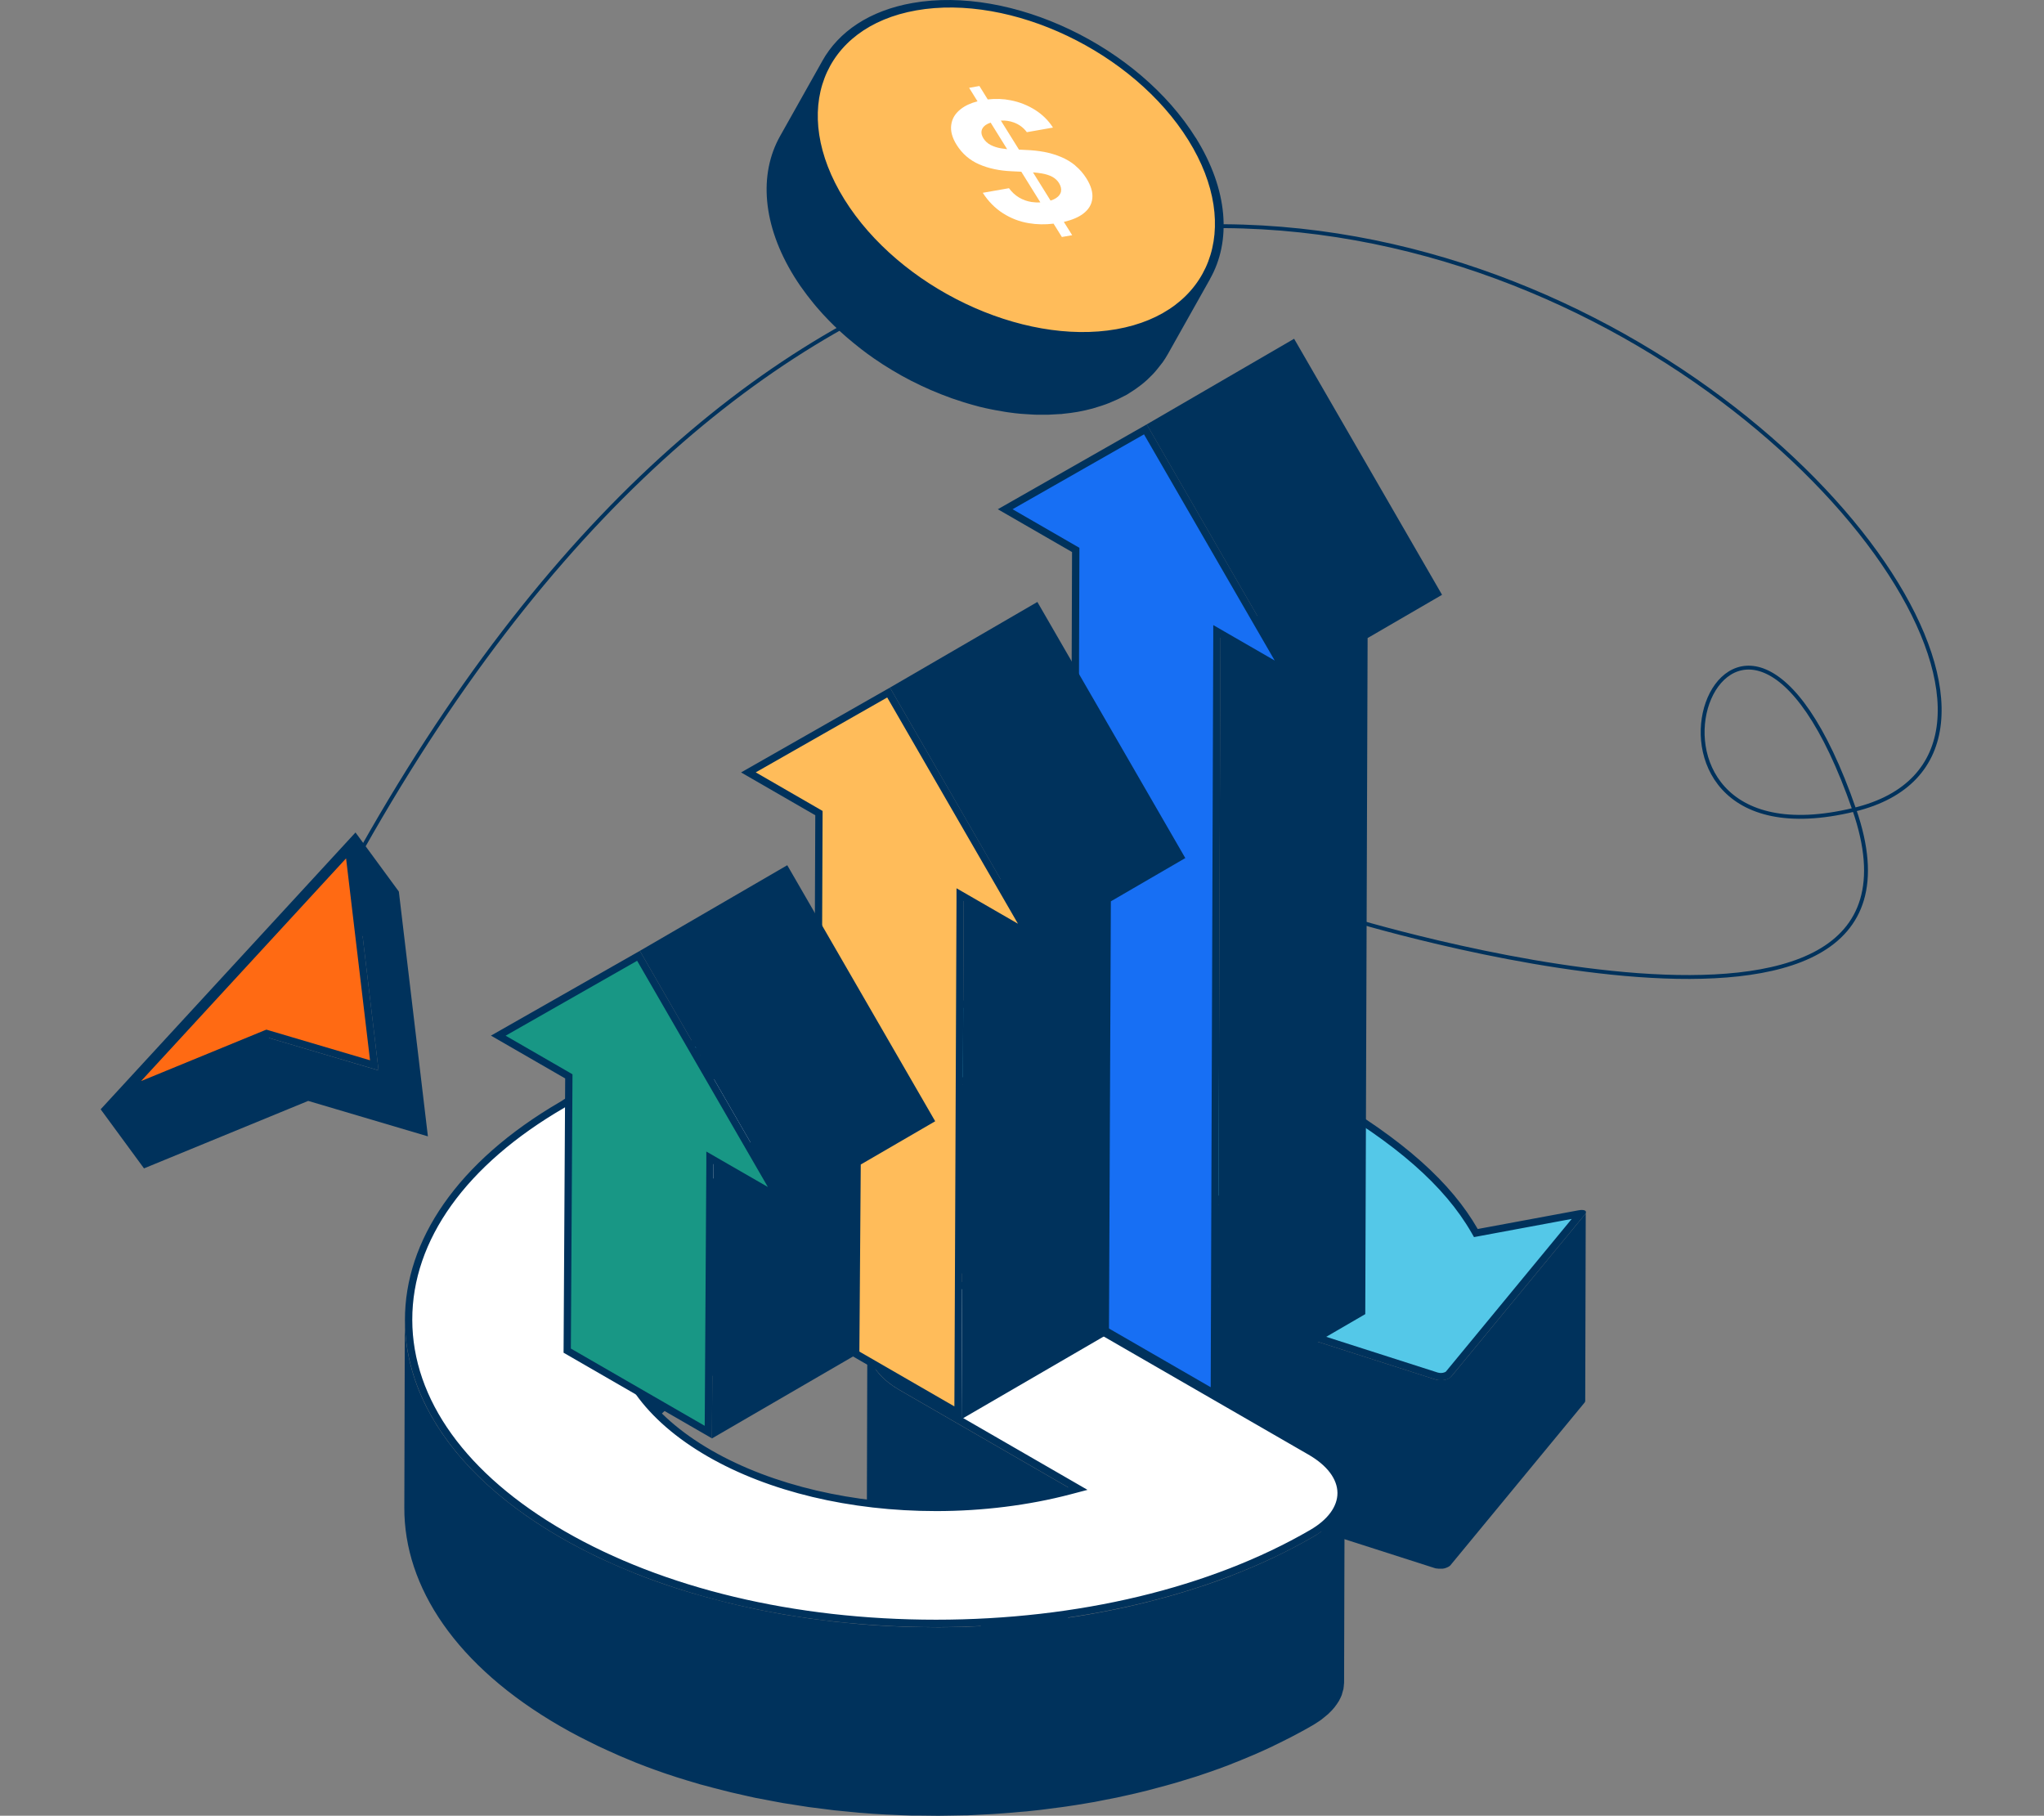<svg xmlns="http://www.w3.org/2000/svg" width="528" height="469" viewBox="0 0 528 469" fill="none"><rect x="0" y="0" width="528" height="469" fill="#808080" stroke="none"/><g clip-path="url(#clip0_709_1299)"><path d="M409.604 313.364C409.604 313.364 409.604 313.383 409.604 313.402C409.547 313.496 409.491 313.609 409.396 313.722L374.916 355.533C374.916 355.533 374.746 355.702 374.652 355.778C374.595 355.834 374.539 355.872 374.463 355.909C374.407 355.947 374.35 355.985 374.275 356.022C374.086 356.136 373.879 356.23 373.671 356.286C373.634 356.286 373.577 356.305 373.539 356.324C373.407 356.362 373.257 356.399 373.125 356.437C372.955 356.475 372.785 356.494 372.597 356.494C372.559 356.494 372.54 356.494 372.503 356.494C372.333 356.494 372.163 356.494 371.975 356.494C371.956 356.494 371.937 356.494 371.899 356.494C371.73 356.494 371.541 356.456 371.371 356.437C371.353 356.437 371.315 356.437 371.296 356.437C371.107 356.399 370.919 356.362 370.73 356.305L328.105 342.645L328.143 327.42C324.297 319.318 317.36 311.838 304.446 304.112C304.446 303.962 302.203 302.379 297.998 299.948C297.527 299.684 297.037 299.402 296.528 299.119C296.415 299.063 296.302 298.987 296.189 298.931C295.68 298.648 295.133 298.347 294.586 298.045C294.511 298.007 294.417 297.951 294.322 297.913C293.794 297.631 293.248 297.348 292.682 297.047C292.588 296.99 292.494 296.952 292.381 296.896C291.758 296.575 291.136 296.236 290.476 295.916C290.344 295.841 290.194 295.765 290.043 295.709C289.364 295.37 288.685 295.03 287.95 294.672C287.95 294.672 287.913 294.672 287.913 294.654C287.196 294.296 286.442 293.938 285.669 293.58C285.499 293.504 285.33 293.429 285.179 293.353C284.406 292.995 283.633 292.637 282.804 292.261C282.672 292.204 282.559 292.148 282.427 292.091C281.672 291.752 280.9 291.413 280.127 291.074C279.976 291.017 279.825 290.942 279.674 290.885C278.807 290.508 277.94 290.15 277.035 289.773C276.846 289.698 276.658 289.623 276.45 289.529C275.545 289.152 274.641 288.794 273.698 288.417C273.66 288.417 273.604 288.379 273.566 288.36H273.528C272.586 287.983 271.605 287.607 270.606 287.23C270.342 287.136 270.078 287.023 269.814 286.928C268.909 286.589 267.986 286.25 267.062 285.93C266.911 285.873 266.779 285.835 266.647 285.779C265.591 285.402 264.517 285.025 263.405 284.667C263.122 284.573 262.839 284.479 262.575 284.385C261.633 284.064 260.671 283.763 259.691 283.442C259.483 283.367 259.276 283.311 259.069 283.235C257.919 282.877 256.75 282.519 255.562 282.161C255.279 282.086 254.997 281.992 254.695 281.916C254.224 281.784 253.752 281.634 253.281 281.502C252.904 281.389 252.508 281.294 252.131 281.181C251.528 281.012 250.924 280.842 250.302 280.673C249.548 280.465 248.775 280.258 248.002 280.07C247.38 279.9 246.758 279.749 246.117 279.58C245.325 279.373 244.515 279.184 243.723 278.996C243.082 278.845 242.441 278.694 241.8 278.544C240.97 278.355 240.122 278.167 239.274 277.978C238.633 277.846 237.992 277.696 237.332 277.564C237.143 277.526 236.974 277.488 236.785 277.451C235.598 277.206 234.372 276.961 233.166 276.735C233.015 276.716 232.883 276.678 232.732 276.659C231.431 276.414 230.112 276.188 228.792 275.962C228.339 275.887 227.906 275.811 227.453 275.736C226.341 275.548 225.229 275.378 224.079 275.208C223.645 275.152 223.231 275.077 222.797 275.02C222.59 274.982 222.382 274.964 222.175 274.926C221.798 274.869 221.421 274.832 221.044 274.775C219.517 274.568 217.971 274.361 216.387 274.191C215.727 274.116 215.049 274.04 214.389 273.965C212.768 273.795 211.127 273.626 209.468 273.494C209.073 273.456 208.695 273.418 208.3 273.381C208.168 273.381 208.036 273.381 207.904 273.362C205.83 273.192 203.737 273.042 201.626 272.929C201.23 272.91 200.815 272.891 200.419 272.872C198.685 272.778 196.932 272.721 195.16 272.665C194.896 272.665 194.632 272.646 194.368 272.627C193.896 272.627 193.406 272.627 192.935 272.627C191.446 272.589 189.937 272.589 188.429 272.589C187.638 272.589 186.846 272.589 186.035 272.589C184.451 272.589 182.83 272.646 181.209 272.684C180.7 272.684 180.191 272.684 179.663 272.721C179.475 272.721 179.267 272.74 179.079 272.74C177.646 272.797 176.194 272.872 174.743 272.947C174.026 272.985 173.31 273.023 172.575 273.06C170.388 273.192 168.182 273.362 165.939 273.55L165.807 322.257C168.05 322.069 170.256 321.899 172.443 321.767C173.178 321.73 173.894 321.692 174.611 321.654C176.062 321.579 177.514 321.504 178.947 321.447C179.663 321.428 180.361 321.409 181.077 321.391C182.698 321.353 184.301 321.315 185.884 321.296C186.676 321.296 187.487 321.296 188.278 321.296C189.787 321.296 191.295 321.296 192.784 321.334C193.519 321.334 194.255 321.353 194.99 321.372C196.762 321.428 198.515 321.485 200.25 321.579C200.646 321.598 201.06 321.617 201.456 321.636C203.587 321.749 205.679 321.899 207.734 322.069C208.262 322.107 208.771 322.163 209.299 322.201C210.958 322.352 212.598 322.502 214.219 322.672C214.898 322.747 215.558 322.823 216.218 322.898C217.782 323.086 219.328 323.275 220.874 323.482C221.458 323.557 222.062 323.633 222.627 323.727C223.061 323.784 223.476 323.859 223.909 323.915C225.04 324.085 226.171 324.255 227.284 324.443C227.736 324.518 228.189 324.594 228.622 324.669C229.961 324.895 231.262 325.121 232.562 325.366C232.713 325.385 232.845 325.423 232.996 325.442C234.41 325.705 235.786 325.988 237.162 326.271C237.822 326.403 238.444 326.553 239.104 326.685C239.952 326.874 240.801 327.062 241.63 327.25C242.271 327.401 242.912 327.552 243.553 327.703C244.364 327.891 245.156 328.08 245.947 328.287C246.588 328.438 247.211 328.607 247.833 328.777C248.606 328.984 249.379 329.172 250.133 329.38C250.755 329.549 251.358 329.719 251.961 329.888C252.829 330.133 253.696 330.378 254.544 330.623C254.827 330.699 255.11 330.793 255.411 330.868C256.599 331.226 257.768 331.584 258.918 331.942C259.125 332.018 259.333 332.074 259.54 332.149C260.52 332.451 261.482 332.771 262.424 333.092C262.707 333.186 262.99 333.28 263.254 333.374C264.347 333.751 265.441 334.109 266.496 334.486C266.647 334.542 266.779 334.58 266.911 334.637C267.854 334.976 268.759 335.315 269.664 335.635C269.928 335.729 270.191 335.824 270.455 335.937C271.455 336.314 272.454 336.69 273.415 337.086C273.453 337.086 273.509 337.124 273.547 337.143C274.49 337.519 275.395 337.877 276.3 338.254C276.488 338.33 276.695 338.405 276.884 338.499C277.789 338.876 278.675 339.253 279.523 339.611C279.674 339.667 279.825 339.743 279.976 339.799C280.768 340.139 281.522 340.478 282.276 340.817C282.408 340.873 282.521 340.93 282.653 340.986C283.463 341.344 284.255 341.721 285.028 342.079C285.198 342.155 285.367 342.23 285.518 342.305C286.291 342.663 287.045 343.021 287.762 343.379C287.762 343.379 287.799 343.379 287.799 343.398C288.516 343.756 289.213 344.095 289.892 344.435C290.043 344.51 290.175 344.585 290.326 344.642C290.985 344.981 291.626 345.301 292.23 345.622C292.324 345.678 292.418 345.735 292.531 345.772C293.097 346.074 293.644 346.356 294.171 346.639C294.266 346.677 294.341 346.733 294.435 346.771C295.001 347.072 295.529 347.374 296.038 347.657C296.151 347.713 296.264 347.788 296.377 347.845C296.886 348.128 297.376 348.41 297.848 348.674C298.507 349.051 299.111 349.409 299.676 349.748L299.582 381.874C299.582 382.025 299.714 382.194 299.978 382.345C300.072 382.401 300.204 382.458 300.336 382.515C300.336 382.515 300.355 382.515 300.374 382.515C300.468 382.552 300.562 382.59 300.675 382.628L370.58 405.031C370.58 405.031 370.674 405.05 370.712 405.069C370.825 405.106 370.938 405.125 371.051 405.144C371.089 405.144 371.107 405.144 371.145 405.144C371.164 405.144 371.202 405.144 371.221 405.144C371.258 405.144 371.315 405.144 371.353 405.163C371.447 405.163 371.541 405.182 371.635 405.2C371.673 405.2 371.711 405.2 371.748 405.2C371.767 405.2 371.786 405.2 371.824 405.2C371.862 405.2 371.899 405.2 371.937 405.2C372.031 405.2 372.144 405.2 372.239 405.2C372.276 405.2 372.314 405.2 372.352 405.2C372.389 405.2 372.408 405.2 372.446 405.2C372.484 405.2 372.54 405.2 372.578 405.2C372.71 405.2 372.823 405.163 372.955 405.144C373.106 405.125 373.238 405.087 373.37 405.031C373.407 405.031 373.464 405.012 373.502 404.993C373.728 404.918 373.916 404.824 374.105 404.729C374.124 404.729 374.161 404.711 374.18 404.692C374.218 404.673 374.256 404.635 374.293 404.616C374.35 404.579 374.425 404.522 374.482 404.484C374.501 404.466 374.539 404.447 374.557 404.428C374.614 404.371 374.689 404.315 374.727 404.24L409.208 362.429C409.208 362.429 409.227 362.41 409.245 362.391C409.302 362.316 409.359 362.24 409.396 362.184C409.396 362.165 409.415 362.146 409.434 362.108C409.434 362.108 409.434 362.09 409.434 362.071C409.434 362.071 409.434 362.033 409.453 362.014C409.453 361.977 409.472 361.939 409.491 361.901C409.491 361.864 409.491 361.845 409.491 361.807L409.623 313.1C409.623 313.1 409.604 313.27 409.547 313.383L409.604 313.364Z" fill="#00325C"></path><path d="M159.605 386.735C159.643 386.377 159.699 386 159.737 385.642C159.794 385.228 159.85 384.813 159.926 384.399C160.001 384.041 160.077 383.664 160.152 383.306C160.246 382.91 160.34 382.496 160.454 382.1C160.548 381.742 160.661 381.365 160.774 381.007C160.906 380.611 161.038 380.216 161.17 379.801C161.302 379.443 161.434 379.085 161.585 378.727C161.754 378.313 161.924 377.898 162.113 377.465C162.263 377.107 162.433 376.768 162.603 376.41C162.81 375.995 163.017 375.581 163.244 375.166C163.432 374.827 163.602 374.488 163.809 374.167C164.092 373.678 164.413 373.188 164.714 372.698C164.903 372.396 165.091 372.114 165.299 371.812C165.676 371.266 166.072 370.738 166.467 370.192C166.656 369.947 166.826 369.702 167.033 369.457C167.127 369.344 167.222 369.231 167.316 369.118C167.749 368.59 168.202 368.063 168.673 367.535C168.805 367.384 168.937 367.252 169.05 367.102C169.597 366.499 170.181 365.896 170.785 365.293C170.898 365.18 171.011 365.086 171.124 364.972C171.576 364.52 172.067 364.087 172.557 363.654C172.953 363.296 173.349 362.956 173.744 362.617C174.121 362.297 174.498 361.977 174.894 361.656C175.309 361.317 175.743 360.978 176.195 360.639C176.61 360.318 177.006 360.017 177.439 359.716C177.892 359.376 178.363 359.056 178.834 358.736C179.268 358.434 179.702 358.133 180.154 357.831C180.644 357.511 181.153 357.191 181.662 356.87C182.303 356.475 182.925 356.079 183.585 355.702C183.604 355.702 183.661 355.646 183.736 355.589C183.736 355.589 183.755 355.589 183.774 355.57C183.849 355.514 183.962 355.438 184.094 355.344C184.113 355.344 184.132 355.325 184.151 355.306C184.283 355.212 184.452 355.118 184.641 354.986C184.679 354.967 184.698 354.948 184.735 354.93C184.924 354.798 185.15 354.666 185.395 354.515C185.452 354.477 185.508 354.44 185.565 354.402C185.678 354.327 185.791 354.27 185.923 354.195C185.998 354.157 186.074 354.101 186.149 354.063C186.281 353.987 186.432 353.912 186.564 353.818C186.639 353.78 186.715 353.724 186.809 353.686C186.979 353.592 187.186 353.479 187.375 353.366C187.431 353.328 187.488 353.309 187.544 353.271C187.808 353.14 188.072 352.989 188.355 352.838C188.43 352.8 188.506 352.763 188.562 352.725C188.788 352.612 188.996 352.499 189.241 352.386C189.354 352.329 189.467 352.273 189.58 352.216C189.788 352.103 190.014 352.009 190.221 351.896C190.353 351.839 190.466 351.783 190.598 351.708C190.825 351.595 191.07 351.481 191.315 351.368C191.447 351.312 191.56 351.255 191.692 351.18C191.974 351.048 192.276 350.897 192.597 350.765C192.691 350.728 192.785 350.69 192.879 350.634C193.275 350.445 193.69 350.257 194.124 350.087C194.218 350.049 194.331 349.993 194.444 349.955C194.783 349.805 195.123 349.673 195.462 349.522C195.613 349.447 195.783 349.39 195.952 349.315C196.254 349.183 196.574 349.051 196.895 348.919C197.083 348.844 197.272 348.768 197.46 348.693C197.781 348.561 198.12 348.429 198.46 348.297C198.648 348.222 198.837 348.146 199.025 348.071C199.44 347.92 199.855 347.751 200.269 347.6C200.401 347.543 200.533 347.506 200.665 347.449C201.231 347.242 201.797 347.035 202.4 346.827C202.551 346.771 202.683 346.733 202.833 346.677C203.286 346.526 203.757 346.356 204.228 346.206C204.455 346.13 204.662 346.055 204.888 345.98C205.303 345.848 205.737 345.697 206.151 345.565C206.378 345.49 206.623 345.414 206.849 345.339C207.452 345.151 208.074 344.943 208.715 344.755C208.866 344.717 208.998 344.661 209.149 344.623C209.922 344.397 210.714 344.152 211.524 343.926C211.732 343.869 211.939 343.813 212.146 343.756C212.787 343.568 213.447 343.398 214.107 343.21C214.352 343.134 214.597 343.078 214.842 343.003C215.709 342.776 216.614 342.531 217.519 342.305C217.991 342.173 218.424 342.06 218.839 341.929C218.839 341.929 218.858 341.929 218.877 341.929C218.914 341.929 218.933 341.91 218.971 341.891C219.31 341.778 219.631 341.665 219.914 341.552C219.97 341.533 220.045 341.495 220.102 341.476C220.404 341.363 220.668 341.231 220.913 341.099C220.95 341.081 221.007 341.043 221.045 341.024C221.139 340.968 221.252 340.93 221.327 340.873C221.422 340.817 221.497 340.76 221.591 340.704C221.629 340.685 221.686 340.647 221.723 340.628C221.874 340.515 222.025 340.402 222.157 340.289C222.157 340.289 222.176 340.252 222.195 340.252C222.232 340.214 222.27 340.176 222.289 340.139C222.345 340.082 222.402 340.025 222.459 339.95C222.496 339.912 222.515 339.856 222.553 339.818C222.553 339.799 222.591 339.762 222.609 339.743C222.609 339.724 222.647 339.705 222.647 339.686C222.704 339.611 222.741 339.517 222.76 339.441C222.76 339.422 222.76 339.404 222.76 339.385C222.76 339.366 222.76 339.347 222.76 339.328C222.76 339.291 222.779 339.253 222.798 339.215C222.798 339.14 222.817 339.046 222.836 338.97C222.836 338.97 222.836 338.951 222.836 338.933L222.968 290.226C222.968 290.358 222.949 290.489 222.911 290.621C222.911 290.64 222.911 290.659 222.911 290.678C222.873 290.81 222.817 290.923 222.741 291.055C222.741 291.074 222.704 291.111 222.685 291.13C222.609 291.243 222.515 291.337 222.421 291.45C222.383 291.488 222.364 291.526 222.327 291.563C222.195 291.695 222.044 291.808 221.855 291.94C221.818 291.959 221.78 291.997 221.723 292.016C221.554 292.129 221.384 292.242 221.177 292.336C221.139 292.355 221.082 292.393 221.045 292.411C220.8 292.543 220.536 292.656 220.234 292.788C220.177 292.807 220.102 292.845 220.045 292.864C219.763 292.977 219.442 293.09 219.103 293.203C219.065 293.203 219.046 293.222 219.009 293.24C218.594 293.372 218.141 293.504 217.651 293.636C216.727 293.862 215.841 294.107 214.974 294.333C214.729 294.409 214.484 294.465 214.239 294.541C213.579 294.729 212.919 294.899 212.278 295.087C212.071 295.143 211.864 295.2 211.656 295.256C210.846 295.483 210.054 295.728 209.281 295.954C209.13 295.991 208.998 296.048 208.847 296.086C208.206 296.274 207.584 296.481 206.981 296.67C206.868 296.707 206.755 296.745 206.66 296.764C206.528 296.802 206.415 296.839 206.283 296.877C205.85 297.009 205.435 297.16 205.02 297.291C204.794 297.367 204.568 297.442 204.36 297.518C203.889 297.687 203.418 297.838 202.965 297.989C202.815 298.045 202.664 298.083 202.532 298.139C201.947 298.347 201.363 298.554 200.797 298.761C200.665 298.818 200.533 298.855 200.401 298.912C199.987 299.063 199.553 299.232 199.157 299.383C198.969 299.458 198.78 299.534 198.592 299.609C198.252 299.741 197.913 299.873 197.592 300.005C197.404 300.08 197.215 300.155 197.027 300.231C196.706 300.363 196.386 300.495 196.084 300.627C195.915 300.702 195.764 300.758 195.594 300.834C195.236 300.985 194.897 301.135 194.576 301.267C194.463 301.305 194.369 301.361 194.256 301.399C193.822 301.587 193.407 301.776 193.011 301.945C192.917 301.983 192.823 302.021 192.729 302.077C192.427 302.209 192.125 302.36 191.824 302.492C191.692 302.548 191.579 302.605 191.447 302.68C191.202 302.793 190.956 302.906 190.73 303.019C190.598 303.076 190.485 303.151 190.353 303.208C190.127 303.321 189.92 303.434 189.712 303.528C189.599 303.585 189.486 303.641 189.373 303.698C189.147 303.811 188.92 303.924 188.694 304.037C188.619 304.075 188.543 304.112 188.487 304.15C188.204 304.301 187.94 304.451 187.676 304.583C187.62 304.621 187.563 304.64 187.507 304.678C187.318 304.791 187.129 304.885 186.941 304.998C186.866 305.036 186.79 305.092 186.696 305.13C186.545 305.205 186.413 305.299 186.281 305.375C186.206 305.412 186.13 305.469 186.055 305.507C185.923 305.582 185.81 305.657 185.697 305.714C185.659 305.733 185.602 305.77 185.565 305.789C185.565 305.789 185.527 305.808 185.508 305.827C185.263 305.978 185.037 306.11 184.848 306.241C184.811 306.26 184.792 306.279 184.754 306.298C184.566 306.411 184.415 306.524 184.264 306.618C184.245 306.618 184.226 306.637 184.207 306.656C184.075 306.75 183.962 306.826 183.887 306.882C183.887 306.882 183.868 306.882 183.849 306.901C183.774 306.957 183.717 306.995 183.698 307.014C183.359 307.202 183.02 307.41 182.68 307.617C182.36 307.805 182.077 307.994 181.775 308.201C181.266 308.521 180.757 308.823 180.267 309.162C179.815 309.463 179.381 309.765 178.948 310.066C178.476 310.387 178.005 310.726 177.553 311.046C177.138 311.348 176.723 311.668 176.308 311.97C175.875 312.309 175.441 312.648 175.007 312.987C174.612 313.307 174.235 313.628 173.858 313.929C173.443 314.268 173.047 314.626 172.651 314.965C172.5 315.116 172.312 315.248 172.161 315.399C171.84 315.7 171.539 316.002 171.218 316.284C171.105 316.397 170.992 316.492 170.879 316.605C170.276 317.208 169.71 317.792 169.144 318.414C169.012 318.564 168.881 318.696 168.767 318.847C168.296 319.374 167.844 319.902 167.41 320.43C167.316 320.543 167.222 320.656 167.127 320.769C167.09 320.825 167.033 320.882 166.995 320.92C166.844 321.108 166.713 321.315 166.562 321.504C166.147 322.031 165.751 322.578 165.393 323.124C165.185 323.426 164.997 323.708 164.808 324.01C164.488 324.5 164.186 324.989 163.904 325.479C163.828 325.611 163.734 325.743 163.658 325.875C163.545 326.082 163.451 326.271 163.357 326.478C163.131 326.892 162.923 327.307 162.716 327.722C162.546 328.061 162.377 328.419 162.226 328.777C162.037 329.191 161.867 329.606 161.698 330.039C161.622 330.228 161.528 330.416 161.453 330.604C161.396 330.774 161.34 330.944 161.283 331.113C161.132 331.509 161.019 331.904 160.887 332.319C160.774 332.677 160.661 333.054 160.567 333.412C160.454 333.808 160.359 334.222 160.265 334.618C160.208 334.844 160.152 335.051 160.114 335.277C160.077 335.428 160.077 335.579 160.039 335.711C159.963 336.125 159.907 336.54 159.85 336.954C159.794 337.312 159.756 337.689 159.718 338.047C159.681 338.462 159.643 338.876 159.624 339.291C159.624 339.536 159.586 339.781 159.568 340.025C159.568 340.27 159.568 340.515 159.568 340.76L159.436 389.467C159.436 388.977 159.473 388.487 159.492 387.998C159.511 387.583 159.549 387.169 159.586 386.754L159.605 386.735Z" fill="#00325C"></path><path d="M347.298 386.528C347.279 386.811 347.26 387.093 347.204 387.376C347.166 387.621 347.091 387.847 347.034 388.092C346.959 388.356 346.902 388.638 346.808 388.902C346.657 389.317 346.487 389.712 346.299 390.108C346.261 390.183 346.223 390.24 346.186 390.315C345.959 390.749 345.696 391.163 345.413 391.578C345.375 391.634 345.318 391.709 345.262 391.766C344.979 392.143 344.678 392.52 344.357 392.897C344.3 392.953 344.244 393.028 344.187 393.085C343.829 393.462 343.452 393.839 343.037 394.215C342.773 394.46 342.472 394.687 342.17 394.932C341.925 395.139 341.68 395.327 341.416 395.534C341.096 395.761 340.756 395.987 340.398 396.213C340.059 396.439 339.738 396.665 339.361 396.872C337.872 397.739 336.345 398.568 334.799 399.397C334.384 399.604 333.988 399.83 333.574 400.038C332.197 400.754 330.802 401.451 329.407 402.11C329.2 402.205 329.011 402.318 328.804 402.412C327.22 403.166 325.599 403.882 323.959 404.598C323.544 404.786 323.111 404.956 322.696 405.125C321.32 405.709 319.925 406.274 318.529 406.821C318.209 406.953 317.87 407.085 317.549 407.217C315.871 407.857 314.175 408.479 312.459 409.063C312.044 409.195 311.63 409.346 311.234 409.478C310.065 409.873 308.877 410.25 307.689 410.627C306.577 410.985 305.446 411.324 304.315 411.663C303.372 411.946 302.43 412.21 301.468 412.474C300.318 412.794 299.168 413.095 297.999 413.397C297.038 413.642 296.095 413.887 295.134 414.132C293.946 414.414 292.777 414.678 291.571 414.961C290.609 415.168 289.648 415.394 288.686 415.601C287.48 415.846 286.254 416.091 285.029 416.317C283.992 416.525 282.955 416.713 281.9 416.901C281.428 416.977 280.938 417.071 280.467 417.146C278.959 417.41 277.432 417.636 275.905 417.862L275.999 384.248L232.356 359.056C228.887 357.059 226.493 354.666 225.211 352.122C224.438 350.596 224.042 349.013 224.042 347.43L223.91 396.137C223.91 400.358 226.663 404.56 232.224 407.763L253.47 420.029C252.924 420.048 252.358 420.086 251.811 420.105C251.001 420.142 250.19 420.18 249.379 420.218C247.966 420.255 246.533 420.274 245.119 420.293C244.252 420.293 243.403 420.331 242.536 420.331C240.877 420.331 239.218 420.312 237.559 420.274C236.937 420.274 236.315 420.274 235.693 420.255C233.94 420.218 232.186 420.142 230.452 420.048C229.962 420.029 229.49 420.01 229 419.992C226.776 419.878 224.551 419.728 222.327 419.539C221.667 419.483 221.007 419.407 220.347 419.351C218.801 419.219 217.255 419.068 215.709 418.899C214.861 418.805 214.013 418.691 213.183 418.578C211.845 418.409 210.487 418.258 209.149 418.07C208.376 417.957 207.622 417.825 206.868 417.712C205.416 417.486 203.964 417.278 202.513 417.033C201.627 416.883 200.76 416.713 199.874 416.543C198.554 416.299 197.253 416.054 195.952 415.79C195.142 415.62 194.331 415.432 193.52 415.262C192.05 414.942 190.579 414.622 189.128 414.264C188.261 414.056 187.375 413.83 186.507 413.604C185.131 413.265 183.774 412.888 182.416 412.53C181.285 412.21 180.154 411.908 179.023 411.569C178.552 411.437 178.099 411.305 177.628 411.155C175.856 410.608 174.103 410.062 172.387 409.478C172.123 409.383 171.878 409.289 171.614 409.214C170.106 408.705 168.635 408.159 167.165 407.612C166.694 407.443 166.222 407.254 165.732 407.066C164.601 406.632 163.489 406.18 162.376 405.709C161.622 405.408 160.868 405.087 160.114 404.767C159.04 404.315 157.984 403.825 156.928 403.354C156.231 403.034 155.552 402.732 154.854 402.412C153.704 401.865 152.573 401.3 151.442 400.716C150.877 400.433 150.311 400.17 149.764 399.868C148.105 399.001 146.446 398.097 144.844 397.174C128.028 387.47 116.471 375.844 110.193 363.503C106.423 356.098 104.557 348.429 104.576 340.76L104.444 389.467C104.387 409.911 117.81 430.355 144.712 445.881C146.314 446.804 147.954 447.708 149.632 448.575C150.179 448.858 150.763 449.14 151.31 449.423C152.441 449.988 153.572 450.572 154.722 451.119C155.401 451.439 156.099 451.741 156.777 452.061C157.833 452.551 158.889 453.022 159.963 453.493C160.699 453.813 161.472 454.115 162.207 454.435C162.904 454.718 163.602 455.019 164.299 455.302C164.714 455.471 165.148 455.622 165.562 455.792C166.034 455.98 166.505 456.15 166.976 456.338C168.447 456.884 169.936 457.431 171.426 457.94C171.689 458.034 171.935 458.128 172.198 458.203C173.933 458.788 175.686 459.353 177.439 459.88C177.892 460.012 178.363 460.163 178.834 460.295C179.513 460.502 180.173 460.709 180.852 460.898C181.304 461.03 181.775 461.143 182.228 461.256C183.585 461.633 184.943 461.991 186.319 462.33C187.186 462.556 188.053 462.763 188.939 462.989C190.391 463.329 191.861 463.668 193.332 463.988C193.935 464.12 194.52 464.271 195.123 464.384C195.33 464.421 195.556 464.459 195.764 464.497C197.065 464.761 198.384 465.005 199.685 465.25C200.571 465.42 201.438 465.59 202.324 465.74C203.776 465.985 205.228 466.211 206.679 466.419C207.358 466.513 208.037 466.645 208.734 466.739C208.809 466.739 208.904 466.758 208.979 466.777C210.318 466.965 211.675 467.116 213.014 467.285C213.862 467.38 214.691 467.511 215.54 467.606C217.086 467.775 218.632 467.907 220.177 468.058C220.818 468.114 221.459 468.19 222.1 468.246C222.119 468.246 222.138 468.246 222.176 468.246C224.4 468.435 226.606 468.585 228.849 468.699C229.34 468.717 229.811 468.736 230.301 468.755C232.054 468.83 233.789 468.925 235.542 468.962C235.58 468.962 235.636 468.962 235.674 468.962C236.258 468.962 236.824 468.962 237.408 468.962C239.067 469 240.726 469.019 242.385 469.019C243.253 469.019 244.101 469 244.968 468.981C246.382 468.962 247.815 468.943 249.229 468.906C249.417 468.906 249.625 468.906 249.813 468.906C250.435 468.887 251.038 468.83 251.661 468.812C253.263 468.736 254.865 468.661 256.468 468.567C257.392 468.51 258.297 468.435 259.201 468.378C260.691 468.265 262.18 468.152 263.669 468.001C264.141 467.964 264.631 467.926 265.121 467.888C265.875 467.813 266.629 467.719 267.402 467.643C267.855 467.587 268.307 467.549 268.778 467.493C270.683 467.267 272.587 467.022 274.472 466.758C274.83 466.701 275.169 466.645 275.528 466.607C277.13 466.381 278.732 466.117 280.316 465.853C280.787 465.778 281.277 465.684 281.749 465.608C282.088 465.552 282.427 465.495 282.767 465.439C283.464 465.307 284.162 465.156 284.859 465.024C286.085 464.798 287.31 464.553 288.517 464.308C289.478 464.101 290.44 463.894 291.401 463.668C292.589 463.404 293.776 463.14 294.964 462.839C295.926 462.613 296.887 462.368 297.83 462.104C298.98 461.802 300.149 461.501 301.299 461.18C302.26 460.917 303.203 460.634 304.145 460.37C305.276 460.031 306.407 459.692 307.52 459.334C307.991 459.183 308.462 459.051 308.934 458.901C309.65 458.674 310.348 458.43 311.064 458.185C311.479 458.053 311.893 457.902 312.289 457.77C314.005 457.186 315.702 456.564 317.379 455.924C317.719 455.792 318.039 455.66 318.36 455.528C319.774 454.981 321.15 454.416 322.526 453.832C322.941 453.662 323.375 453.474 323.789 453.304C325.429 452.607 327.032 451.872 328.634 451.119C328.842 451.025 329.03 450.912 329.238 450.817C330.651 450.139 332.028 449.442 333.404 448.745C333.819 448.537 334.215 448.311 334.629 448.104C336.175 447.294 337.702 446.446 339.192 445.579C339.305 445.504 339.418 445.447 339.531 445.372C339.776 445.221 339.983 445.07 340.228 444.92C340.568 444.694 340.926 444.486 341.246 444.241C341.51 444.053 341.755 443.846 342 443.638C342.302 443.412 342.585 443.167 342.868 442.922C342.924 442.866 343 442.828 343.056 442.772C343.396 442.451 343.716 442.131 344.037 441.792C344.093 441.735 344.15 441.66 344.206 441.603C344.395 441.377 344.602 441.17 344.772 440.944C344.885 440.793 344.998 440.624 345.111 440.473C345.149 440.416 345.205 440.341 345.262 440.285C345.488 439.964 345.696 439.644 345.884 439.324C345.941 439.229 345.978 439.116 346.035 439.022C346.073 438.947 346.11 438.89 346.148 438.815C346.318 438.476 346.487 438.118 346.619 437.76C346.638 437.703 346.638 437.647 346.657 437.59C346.751 437.326 346.827 437.044 346.883 436.78C346.94 436.591 347.015 436.403 347.053 436.215C347.053 436.158 347.053 436.12 347.053 436.064C347.109 435.781 347.128 435.499 347.147 435.216C347.147 435.028 347.204 434.839 347.204 434.632C347.204 434.557 347.204 434.481 347.204 434.387L347.336 385.68C347.336 385.944 347.298 386.226 347.26 386.49L347.298 386.528Z" fill="#00325C"></path><path d="M372.221 355.589C371.806 355.589 371.41 355.533 371.033 355.42L301.902 333.261L329.521 328.117L328.993 327.006C324.77 318.15 317.154 310.613 304.994 303.321C304.334 302.661 302.637 301.531 298.471 299.119C284.106 290.829 244.573 271.534 188.186 271.534C182.832 271.534 177.402 271.704 171.973 272.062C193.86 263.734 218.934 259.343 244.95 259.343C280.562 259.343 314.722 267.728 341.134 282.971C361.23 294.578 373.88 305.676 380.912 317.905L381.251 318.489L407.908 313.533C408.059 313.496 408.21 313.477 408.342 313.477L374.182 354.93C373.861 355.306 373.069 355.589 372.221 355.589Z" fill="#54C8E8"></path><path d="M244.95 260.304C280.411 260.304 314.401 268.651 340.663 283.8C360.608 295.313 373.145 306.298 380.101 318.395L380.761 319.544L382.081 319.299L406.004 314.852L373.465 354.327C373.465 354.327 372.938 354.647 372.24 354.647C371.92 354.647 371.618 354.609 371.335 354.515L305.767 333.506L328.522 329.267L330.935 328.814L329.879 326.61C325.6 317.603 317.87 309.953 305.616 302.586C304.711 301.757 302.807 300.532 298.98 298.309C284.54 289.981 244.837 270.592 188.223 270.592C184.943 270.592 181.644 270.649 178.326 270.781C198.63 263.884 221.422 260.285 244.969 260.285M244.95 258.42C217.067 258.42 189.43 263.545 165.959 273.475C173.632 272.797 181.06 272.495 188.205 272.495C244.101 272.495 283.201 291.394 298.019 299.948C302.355 302.454 304.617 304.075 304.447 304.093C317.361 311.819 324.299 319.318 328.145 327.42L301.073 332.451C299.716 332.696 299.395 333.186 300.149 333.619C300.319 333.713 300.545 333.808 300.847 333.902L370.751 356.305C371.222 356.456 371.731 356.531 372.221 356.531C373.334 356.531 374.389 356.173 374.898 355.533L409.379 313.722C409.775 313.251 409.756 312.874 409.417 312.686C409.228 312.591 408.964 312.535 408.625 312.535C408.361 312.535 408.059 312.572 407.72 312.629L381.723 317.453C374.917 305.62 362.814 294.427 341.586 282.161C313.817 266.145 279.204 258.42 244.931 258.42H244.95Z" fill="#00325C"></path><path d="M241.762 419.351C205.283 419.351 171.047 411.173 145.352 396.345C119.713 381.554 105.574 361.863 105.555 340.93C105.517 319.977 119.619 300.25 145.239 285.364C145.71 285.044 149.537 282.519 159.811 277.545C162.809 275.981 165.543 275.642 167.296 275.642C168.672 275.642 169.558 275.83 169.728 275.868C172.179 276.056 193.105 277.733 217.217 286.702C217.405 286.778 218.461 287.192 219.611 287.852C221.496 288.944 222.099 289.83 222.043 290.282C222.005 290.489 221.666 291.601 217.424 292.713C194.141 298.592 184.206 305.469 183.151 306.223C167.371 315.38 158.643 327.684 158.661 340.817C158.661 353.931 167.428 366.197 183.301 375.354C198.93 384.38 219.743 389.354 241.856 389.354C253.828 389.354 265.403 387.903 276.262 385.058L278.486 384.474L232.845 358.152C227.793 355.231 225.002 351.406 225.002 347.374C225.002 343.342 227.774 339.498 232.826 336.577C238.048 333.544 245.042 331.867 252.47 331.867C259.898 331.867 266.779 333.525 271.963 336.502L338.493 374.883C343.602 377.823 346.43 381.629 346.449 385.605C346.449 389.467 343.79 393.16 338.927 395.987C313.061 411.023 278.562 419.294 241.8 419.294L241.762 419.351Z" fill="white"></path><path d="M167.296 276.603C168.559 276.603 169.37 276.772 169.502 276.81L169.653 276.848H169.804C172.104 277.017 192.879 278.675 216.859 287.588C216.972 287.625 218.009 288.04 219.121 288.681C220.328 289.378 220.855 289.924 221.025 290.188C220.78 290.433 219.913 291.111 217.179 291.827C194.255 297.612 184.075 304.433 182.661 305.431C166.542 314.815 157.682 327.401 157.7 340.854C157.7 354.327 166.636 366.876 182.812 376.202C198.591 385.303 219.555 390.315 241.857 390.315C253.734 390.315 265.724 388.827 276.488 386L280.919 384.832L276.941 382.533L233.298 357.341C228.547 354.609 225.927 351.067 225.927 347.393C225.927 343.719 228.528 340.157 233.279 337.406C238.369 334.448 245.175 332.828 252.452 332.828C259.729 332.828 266.421 334.429 271.474 337.35L338.003 375.731C342.811 378.501 345.469 382.025 345.488 385.642C345.488 389.166 342.98 392.557 338.437 395.195C312.703 410.137 278.374 418.371 241.781 418.371C205.189 418.371 171.387 410.25 145.824 395.497C120.486 380.875 106.517 361.487 106.498 340.911C106.46 320.317 120.392 300.871 145.729 286.156L145.786 286.118L145.842 286.08C146.238 285.817 149.914 283.348 160.283 278.336C163.092 276.867 165.656 276.565 167.315 276.565M167.296 274.719C165.336 274.719 162.508 275.095 159.397 276.716C148.67 281.897 144.956 284.441 144.768 284.573C91.171 315.7 91.228 366.216 144.881 397.174C171.613 412.605 206.679 420.293 241.781 420.293C276.884 420.293 312.496 412.474 339.379 396.853C350.125 390.617 350.106 380.536 338.946 374.111L272.416 335.729C266.893 332.545 259.672 330.962 252.452 330.962C245.231 330.962 237.879 332.583 232.336 335.805C221.27 342.23 221.289 352.612 232.355 359.018L275.998 384.21C265.177 387.055 253.507 388.469 241.838 388.469C220.799 388.469 199.779 383.852 183.735 374.601C151.536 356.022 151.517 325.724 183.679 307.033C184.188 306.656 193.878 299.647 217.632 293.655C225.851 291.488 222.835 288.643 220.064 287.06C218.763 286.306 217.594 285.854 217.519 285.835C192.558 276.546 171.048 275.058 169.917 274.982C169.804 274.964 168.823 274.719 167.277 274.719H167.296Z" fill="#00325C"></path><path d="M372.506 153.639L334.292 87.503L296.211 109.624L324.829 159.16L315.252 164.699L314.592 361.562L352.673 339.441L353.277 164.812L372.506 153.639Z" fill="#00325C"></path><path d="M277.208 338.895L277.868 142.051L259.656 131.537L295.871 110.905L331.841 173.197L314.328 163.079L313.649 359.942L277.208 338.895Z" fill="#176FF4"></path><path d="M295.513 112.186L329.277 170.616L316.213 163.079L313.404 161.458V164.718L312.744 358.321L278.169 338.367L278.829 142.597V141.505L277.886 140.958L261.56 131.537L295.532 112.186M296.211 109.624L257.752 131.537L276.925 142.597L276.265 339.46L314.61 361.581L315.27 164.718L334.443 175.778L296.229 109.624H296.211Z" fill="#00325C"></path><path d="M267.97 155.485L229.889 177.606L258.488 227.142L248.929 232.701L248.383 366.555L286.464 344.435L286.954 232.814L306.184 221.64L267.97 155.485Z" fill="#00325C"></path><path d="M210.998 343.888L211.526 210.033L193.314 199.519L229.53 178.887L265.519 241.179L247.986 231.08L247.439 364.935L210.998 343.888Z" fill="#FFBC5A"></path><path d="M229.191 180.169L262.955 238.598L249.89 231.061L247.081 229.441V232.682L246.535 363.277L211.96 343.323L212.488 210.561V209.468L211.545 208.922L195.219 199.501L229.191 180.15M229.888 177.606L191.43 199.519L210.602 210.58L210.056 344.434L248.382 366.555L248.929 232.701L268.102 243.761L229.888 177.606Z" fill="#00325C"></path><path d="M203.363 223.487L165.281 245.607L193.88 295.125L184.322 300.683L183.907 371.548L221.989 349.428L222.347 300.796L241.576 289.623L203.363 223.487Z" fill="#00325C"></path><path d="M146.522 348.881L146.937 278.035L128.707 267.521L164.922 246.889L200.911 309.181L183.379 299.063L182.964 369.909L146.522 348.881Z" fill="#189785"></path><path d="M164.583 248.17L198.348 306.599L185.264 299.063L182.455 297.442V300.683L182.04 368.289L147.465 348.335L147.88 278.581V277.488L146.938 276.942L130.612 267.521L164.583 248.17ZM165.281 245.607L126.822 267.502L145.995 278.562L145.58 349.409L183.907 371.529L184.322 300.683L203.494 311.743L165.281 245.607Z" fill="#00325C"></path><path d="M347.375 237.015C347.375 237.015 505.639 285.911 479.001 209.148M479.001 209.148C409.323 226.068 447.593 118.687 479.001 209.148ZM479.001 209.148C589.419 182.354 258.996 -151.058 68.268 269.217" stroke="#00325C" stroke-miterlimit="10"></path><path d="M308.934 35.687C294.154 11.927 261.313 -3.731 235.731 0.773C224.57 2.732 216.615 8.215 212.411 15.752C212.411 15.733 212.429 15.714 212.448 15.695L201.495 35.178C196.028 44.92 196.857 58.09 205.209 71.525C205.699 72.316 206.227 73.108 206.755 73.88C206.925 74.144 207.113 74.389 207.302 74.634C207.66 75.142 208.037 75.67 208.414 76.16C208.64 76.461 208.866 76.744 209.093 77.027C209.451 77.479 209.809 77.95 210.186 78.402C210.431 78.704 210.695 79.005 210.94 79.307C211.317 79.74 211.694 80.173 212.071 80.588C212.203 80.739 212.335 80.889 212.467 81.04C212.561 81.134 212.656 81.228 212.75 81.342C213.617 82.265 214.484 83.188 215.408 84.074C215.521 84.187 215.634 84.281 215.747 84.394C216.596 85.223 217.482 86.033 218.387 86.825C218.575 86.975 218.745 87.145 218.933 87.296C219.895 88.125 220.894 88.935 221.893 89.726C222.101 89.896 222.308 90.047 222.515 90.216C223.514 90.989 224.514 91.724 225.551 92.44C225.607 92.477 225.645 92.515 225.701 92.553C225.701 92.553 225.72 92.553 225.739 92.572C227.285 93.645 228.85 94.663 230.471 95.624C232.073 96.585 233.714 97.508 235.373 98.356C235.429 98.375 235.486 98.413 235.542 98.431C237.164 99.26 238.785 100.033 240.444 100.749C240.538 100.787 240.632 100.824 240.727 100.862C242.348 101.559 243.969 102.2 245.609 102.784C245.647 102.784 245.704 102.822 245.741 102.84C245.911 102.897 246.081 102.954 246.25 103.01C247.099 103.312 247.966 103.594 248.814 103.858C249.116 103.952 249.436 104.046 249.738 104.141C250.699 104.423 251.661 104.706 252.622 104.951C252.735 104.988 252.849 105.007 252.962 105.045C254.036 105.309 255.092 105.554 256.167 105.761C256.468 105.818 256.751 105.874 257.053 105.931C257.882 106.081 258.712 106.232 259.541 106.364C259.824 106.402 260.107 106.458 260.389 106.496C261.445 106.647 262.501 106.778 263.557 106.873C263.726 106.873 263.896 106.892 264.085 106.91C264.989 106.986 265.875 107.042 266.762 107.08C267.063 107.08 267.365 107.099 267.685 107.118C268.552 107.136 269.439 107.136 270.306 107.118C270.494 107.118 270.683 107.118 270.852 107.118C271.889 107.08 272.907 107.023 273.907 106.948C274.001 106.948 274.076 106.948 274.17 106.948C274.302 106.948 274.416 106.91 274.547 106.892C275.848 106.76 277.13 106.609 278.393 106.383C279.694 106.157 280.957 105.855 282.183 105.535C282.579 105.422 282.956 105.29 283.351 105.177C284.162 104.932 284.954 104.687 285.708 104.404C286.142 104.254 286.556 104.065 286.971 103.896C287.65 103.613 288.31 103.33 288.951 103.029C289.365 102.822 289.78 102.614 290.176 102.407C290.459 102.256 290.779 102.106 291.062 101.955C291.345 101.785 291.609 101.597 291.892 101.427C292.325 101.164 292.759 100.881 293.174 100.598C293.683 100.24 294.173 99.882 294.663 99.505C295.04 99.204 295.436 98.903 295.794 98.582C296.265 98.186 296.699 97.772 297.114 97.339C297.453 97.018 297.792 96.679 298.094 96.34C298.509 95.888 298.886 95.417 299.263 94.946C299.546 94.588 299.828 94.248 300.092 93.89C300.168 93.796 300.243 93.702 300.318 93.608C300.809 92.911 301.261 92.195 301.676 91.46L312.629 71.977C312.629 71.977 312.572 72.071 312.535 72.109C318.096 62.349 317.304 49.121 308.915 35.63L308.934 35.687ZM232.545 3.109C232.3 3.184 232.073 3.26 231.828 3.335C231.225 3.505 230.622 3.674 230.056 3.881C230.867 3.599 231.696 3.354 232.545 3.109ZM229.924 3.938C229.792 3.995 229.679 4.051 229.547 4.089C229.51 4.089 229.453 4.108 229.415 4.126C229.585 4.07 229.755 3.995 229.924 3.938ZM228.85 4.334C228.661 4.409 228.491 4.503 228.322 4.579C228.02 4.711 227.719 4.805 227.417 4.937C227.888 4.729 228.36 4.522 228.85 4.334ZM226.795 5.219C226.663 5.276 226.531 5.351 226.399 5.427C226.267 5.483 226.116 5.54 225.984 5.615C226.248 5.483 226.531 5.351 226.795 5.219ZM225.588 5.822C225.456 5.898 225.343 5.973 225.211 6.029C224.947 6.18 224.664 6.293 224.401 6.444C224.778 6.218 225.192 6.011 225.588 5.803V5.822ZM224.212 6.557C223.986 6.689 223.778 6.84 223.552 6.99C223.345 7.122 223.119 7.217 222.93 7.348C223.345 7.085 223.778 6.821 224.231 6.557H224.212ZM222.817 7.405C222.647 7.518 222.496 7.65 222.308 7.782C222.195 7.857 222.082 7.933 221.969 8.008C222.251 7.801 222.534 7.612 222.817 7.405ZM221.535 8.309C221.309 8.479 221.101 8.667 220.875 8.837C220.724 8.95 220.555 9.063 220.404 9.176C220.762 8.875 221.139 8.592 221.535 8.309ZM220.046 9.478C220.046 9.478 219.876 9.647 219.782 9.723C219.688 9.817 219.574 9.892 219.461 9.967C219.65 9.798 219.838 9.628 220.027 9.478H220.046ZM219.084 10.325C218.877 10.514 218.688 10.721 218.5 10.928C218.33 11.098 218.16 11.23 217.991 11.399C218.349 11.041 218.707 10.684 219.084 10.325ZM217.633 11.776C217.633 11.776 217.576 11.852 217.538 11.889C217.463 11.965 217.388 12.04 217.312 12.116C217.406 12.002 217.519 11.889 217.633 11.776ZM217.18 12.266C216.897 12.587 216.671 12.926 216.407 13.246C216.219 13.472 216.03 13.679 215.86 13.905C216.275 13.34 216.709 12.794 217.18 12.266ZM215.653 14.188C215.653 14.188 215.634 14.226 215.615 14.245C215.615 14.245 215.597 14.282 215.578 14.282C215.597 14.245 215.634 14.207 215.653 14.169V14.188ZM303.297 79.533C303.127 79.665 302.958 79.796 302.769 79.928C302.373 80.211 301.959 80.456 301.544 80.72C301.016 81.04 300.45 81.36 299.885 81.662C299.489 81.869 299.112 82.076 298.697 82.265C298.075 82.566 297.434 82.849 296.774 83.113C296.36 83.282 295.964 83.452 295.549 83.603C294.814 83.866 294.041 84.111 293.287 84.338C292.928 84.451 292.589 84.564 292.231 84.658C292.174 84.658 292.118 84.695 292.061 84.695C290.949 84.997 289.799 85.261 288.611 85.468C288.574 85.468 288.536 85.468 288.498 85.487C287.273 85.694 286.029 85.864 284.784 85.977C284.577 85.996 284.37 86.014 284.162 86.033C283.182 86.109 282.201 86.184 281.202 86.203C281.033 86.203 280.844 86.203 280.674 86.203C279.845 86.203 278.997 86.203 278.148 86.203C277.847 86.203 277.545 86.203 277.262 86.165C276.395 86.127 275.547 86.071 274.679 85.996C274.51 85.996 274.34 85.977 274.17 85.958C273.152 85.864 272.134 85.732 271.098 85.6C270.815 85.562 270.551 85.506 270.268 85.468C269.476 85.336 268.666 85.204 267.874 85.053C267.591 84.997 267.308 84.94 267.007 84.884C265.97 84.677 264.952 84.451 263.915 84.187C263.802 84.168 263.689 84.13 263.575 84.093C262.652 83.848 261.728 83.603 260.785 83.32C260.484 83.226 260.182 83.132 259.88 83.037C259.051 82.774 258.221 82.51 257.411 82.227C257.203 82.152 256.996 82.095 256.789 82.02C255.205 81.455 253.622 80.833 252.057 80.154C251.963 80.117 251.868 80.079 251.774 80.041C250.172 79.344 248.588 78.591 247.023 77.799C246.967 77.78 246.91 77.743 246.872 77.724C245.27 76.895 243.668 76.009 242.122 75.086C240.576 74.144 239.049 73.164 237.559 72.128C237.484 72.071 237.427 72.034 237.352 71.977C236.372 71.28 235.391 70.564 234.449 69.848C234.241 69.697 234.034 69.528 233.827 69.377C232.846 68.623 231.904 67.832 230.961 67.022C230.773 66.871 230.603 66.701 230.433 66.55C229.566 65.797 228.718 65.005 227.888 64.214C227.775 64.101 227.662 64.007 227.549 63.894C226.663 63.027 225.814 62.141 224.985 61.256C224.759 61.011 224.533 60.766 224.325 60.521C223.948 60.106 223.59 59.692 223.232 59.277C222.987 58.995 222.742 58.693 222.496 58.411C222.138 57.977 221.78 57.544 221.441 57.092C221.215 56.809 220.988 56.526 220.781 56.244C220.404 55.754 220.065 55.264 219.706 54.774C219.537 54.529 219.348 54.284 219.178 54.039C218.669 53.304 218.179 52.551 217.708 51.778C217.708 51.778 217.708 51.778 217.708 51.759C217.105 50.798 216.577 49.837 216.049 48.895C216.011 48.839 215.974 48.764 215.955 48.707C215.823 48.462 215.71 48.236 215.578 47.991C215.22 47.275 214.861 46.578 214.541 45.862C214.409 45.579 214.277 45.278 214.145 44.995C213.787 44.166 213.447 43.337 213.146 42.508C213.052 42.282 212.976 42.037 212.901 41.811C212.618 40.982 212.354 40.153 212.128 39.324C212.052 39.041 211.977 38.777 211.92 38.495C211.751 37.816 211.581 37.119 211.449 36.441C211.393 36.177 211.336 35.913 211.298 35.63V35.593C211.147 34.764 211.034 33.935 210.959 33.124C210.959 33.049 210.94 32.974 210.921 32.88C210.846 32.013 210.808 31.146 210.789 30.298C210.789 30.204 210.789 30.11 210.789 30.034C210.789 29.846 210.789 29.676 210.789 29.488C210.789 28.866 210.827 28.263 210.865 27.641C211.034 27.509 211.204 27.378 211.393 27.246C211.788 26.963 212.203 26.699 212.637 26.454C213.165 26.134 213.73 25.814 214.296 25.512C214.692 25.305 215.069 25.098 215.483 24.909C216.106 24.608 216.747 24.325 217.406 24.061C217.821 23.892 218.217 23.722 218.632 23.572C219.367 23.308 220.14 23.063 220.913 22.837C221.29 22.724 221.648 22.592 222.044 22.497C223.232 22.177 224.438 21.913 225.701 21.687C226.927 21.48 228.171 21.311 229.415 21.197C229.623 21.179 229.83 21.16 230.037 21.141C231.018 21.066 231.998 20.99 232.997 20.971C233.167 20.971 233.355 20.971 233.544 20.971C234.373 20.971 235.222 20.971 236.07 20.971C236.372 20.971 236.655 20.971 236.956 21.009C237.823 21.047 238.691 21.103 239.558 21.179C239.727 21.179 239.878 21.197 240.048 21.216C241.066 21.311 242.103 21.442 243.121 21.593C243.385 21.631 243.668 21.669 243.931 21.725C244.742 21.857 245.534 21.989 246.345 22.14C246.627 22.196 246.91 22.253 247.193 22.309C248.23 22.516 249.267 22.742 250.285 23.006C250.398 23.044 250.511 23.063 250.624 23.101C251.548 23.345 252.472 23.59 253.395 23.873C253.697 23.967 253.999 24.061 254.3 24.156C255.13 24.419 255.959 24.683 256.789 24.985C256.996 25.06 257.185 25.117 257.392 25.192C258.976 25.757 260.559 26.379 262.124 27.057C262.218 27.095 262.312 27.133 262.407 27.17C264.009 27.867 265.593 28.621 267.157 29.413C267.214 29.431 267.252 29.469 267.308 29.488C270.532 31.146 273.661 33.03 276.64 35.103C276.697 35.141 276.772 35.197 276.829 35.235C277.828 35.932 278.789 36.648 279.751 37.383C279.958 37.534 280.165 37.684 280.354 37.854C281.334 38.626 282.277 39.399 283.22 40.209C283.389 40.36 283.578 40.529 283.747 40.68C284.615 41.434 285.463 42.225 286.292 43.017C286.406 43.13 286.519 43.224 286.613 43.337C287.499 44.204 288.347 45.089 289.177 45.975C289.403 46.22 289.629 46.465 289.837 46.71C290.214 47.124 290.572 47.539 290.93 47.953C291.175 48.236 291.42 48.537 291.665 48.82C292.024 49.253 292.382 49.706 292.721 50.139C292.947 50.422 293.155 50.704 293.381 50.987C293.758 51.477 294.116 51.986 294.455 52.475C294.625 52.72 294.814 52.965 294.983 53.21C295.492 53.964 296.001 54.718 296.473 55.49C301.714 63.913 303.863 72.222 303.316 79.589L303.297 79.533Z" fill="#00325C"></path><path d="M236.617 2.186C261.352 -2.167 293.118 12.963 307.408 35.951C321.698 58.919 313.195 81.172 288.48 85.525C263.765 89.877 231.98 74.728 217.69 51.759C203.381 28.772 211.902 6.538 236.617 2.186Z" fill="#FFBC5A" stroke="#00325C" stroke-miterlimit="10"></path><path d="M277.771 42.791C278.883 43.695 279.826 44.788 280.637 46.069C281.824 47.972 282.333 49.687 282.164 51.251C282.013 52.815 281.221 54.133 279.77 55.226C278.563 56.131 276.904 56.828 274.811 57.318L276.961 60.747L274.302 61.218L272.153 57.77C269.966 58.034 267.855 57.996 265.819 57.657C263.368 57.261 261.125 56.395 259.07 55.076C257.034 53.776 255.299 52.023 253.867 49.8L260.635 48.613C261.37 49.611 262.237 50.422 263.217 51.006C264.216 51.609 265.291 51.986 266.46 52.174C267.195 52.287 267.968 52.325 268.741 52.268L263.821 44.354L261.407 44.241C258.221 44.109 255.412 43.525 252.943 42.451C250.473 41.377 248.55 39.7 247.117 37.42C245.949 35.555 245.496 33.822 245.722 32.239C245.93 30.656 246.74 29.3 248.173 28.188C249.285 27.302 250.737 26.624 252.509 26.172L250.341 22.686L252.999 22.215L255.149 25.682C257.185 25.456 259.164 25.512 261.087 25.908C263.406 26.36 265.498 27.208 267.421 28.414C269.307 29.62 270.852 31.146 272.002 32.955L265.253 34.142C264.386 32.974 263.255 32.126 261.841 31.617C260.804 31.24 259.711 31.09 258.542 31.146L263.217 38.645L265.027 38.739C266.648 38.796 268.232 38.966 269.759 39.248C271.286 39.55 272.719 39.964 274.095 40.548C275.452 41.114 276.678 41.848 277.771 42.753V42.791ZM274.076 49.423C274.208 48.764 274.02 48.047 273.567 47.294C273.134 46.597 272.549 46.069 271.833 45.673C271.097 45.278 270.211 44.995 269.156 44.807C268.458 44.675 267.685 44.599 266.837 44.524L271.38 51.816C271.965 51.627 272.455 51.401 272.87 51.119C273.567 50.648 273.963 50.082 274.095 49.423M260.163 38.532L255.903 31.674C255.394 31.843 254.96 32.05 254.602 32.295C253.999 32.729 253.64 33.256 253.546 33.84C253.452 34.444 253.621 35.065 254.036 35.744C254.489 36.46 255.092 37.025 255.884 37.439C256.657 37.835 257.543 38.136 258.523 38.306C259.051 38.4 259.598 38.476 260.144 38.532" fill="white"></path><path d="M26 286.533L37.198 301.795L79.616 284.366L110.533 293.523L103.03 230.289L91.832 215.027L26 286.533ZM69.417 268.086L93.661 241.745L97.789 276.49L69.417 268.086Z" fill="#00325C"></path><path d="M90.098 219.586L96.696 275.171L68.889 266.937L32.9 281.728L90.098 219.586Z" fill="#FF6A13"></path><path d="M89.4 221.734L95.584 273.871L69.455 266.145L68.814 265.957L68.192 266.202L36.444 279.241L89.382 221.734M90.796 217.457L29.318 284.215L68.927 267.935L97.79 276.471L90.777 217.438L90.796 217.457Z" fill="#00325C"></path></g><defs><clipPath id="clip0_709_1299"><rect width="476" height="469" fill="white" transform="translate(26)"></rect></clipPath></defs></svg>